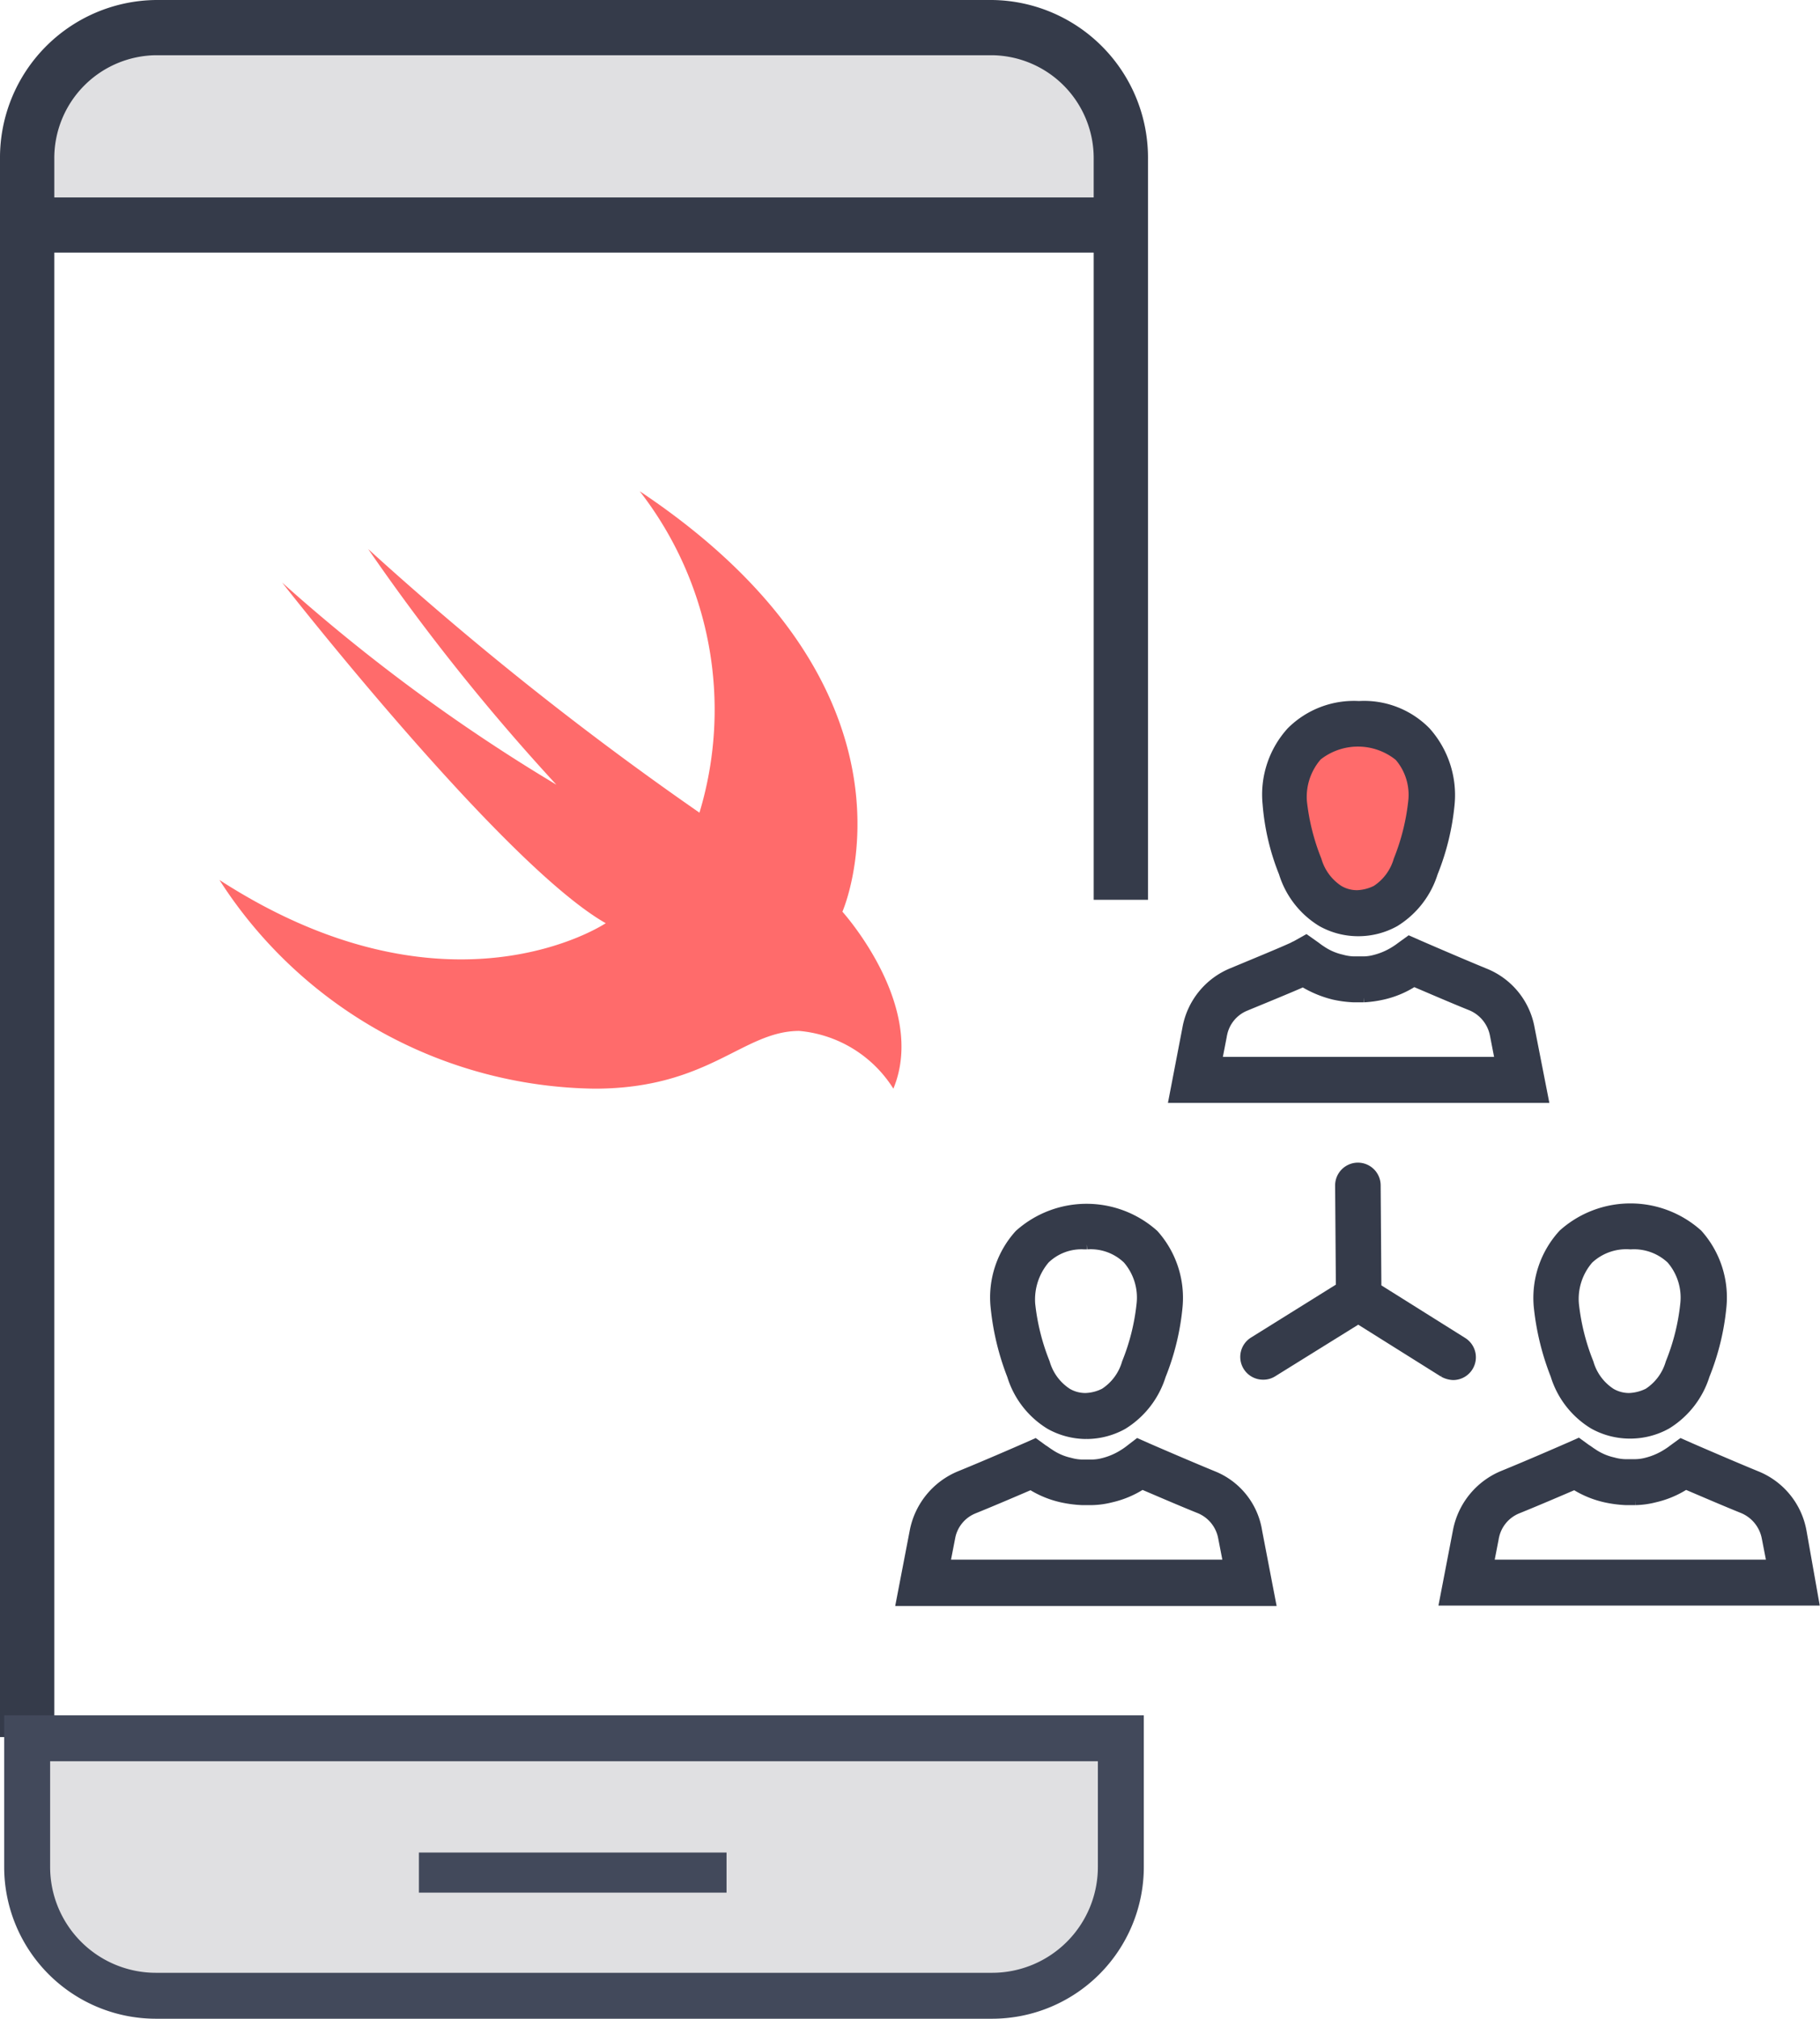 <?xml version="1.0" encoding="utf-8"?>
<svg xmlns="http://www.w3.org/2000/svg" width="54.429" height="60.343" viewBox="0 0 54.429 60.343">
  <g id="enterprise-swift-solutions" transform="translate(-342.864 -26.29)">
    <path id="Path_1978" data-name="Path 1978" d="M344.238,80.974a3.29,3.29,0,0,0,3.286,3.287h25.012a3.29,3.29,0,0,0,3.286-3.287V77.688H344.238Z" transform="translate(0 1.124)" fill="#e0e0e2"/>
    <path id="Path_1979" data-name="Path 1979" d="M347.524,27.665a3.289,3.289,0,0,0-3.286,3.285v1.363h31.584V30.95a3.289,3.289,0,0,0-3.286-3.285Z" fill="#e0e0e2"/>
    <path id="Path_1980" data-name="Path 1980" d="M343.114,77.964V31.049a4.465,4.465,0,0,1,4.41-4.509h25.012a4.465,4.465,0,0,1,4.41,4.509V52.936h-1.124V33.59H344.238V77.964Zm4.41-50.273a3.327,3.327,0,0,0-3.286,3.358v1.393h31.584V31.049a3.327,3.327,0,0,0-3.286-3.358Z" transform="translate(0 0)" fill="#353b4a" stroke="#353b4a" stroke-width="0.5"/>
    <path id="Path_1981" data-name="Path 1981" d="M347.524,85.384a4.415,4.415,0,0,1-4.41-4.41v-4.41h33.832v4.41a4.415,4.415,0,0,1-4.41,4.41Zm-3.286-4.41a3.29,3.29,0,0,0,3.286,3.287h25.012a3.29,3.29,0,0,0,3.286-3.287V77.688H344.238Z" transform="translate(0 1.124)" fill="#42495b" stroke="#42495b" stroke-width="0.25"/>
    <rect id="Rectangle_576" data-name="Rectangle 576" width="9.2" height="1.199" transform="translate(355.392 81.665)" fill="#42495b"/>
    <g id="Group_7184" data-name="Group 7184" transform="translate(129.298 -323.667)">
      <ellipse id="Ellipse_1319" data-name="Ellipse 1319" cx="2.5" cy="3" rx="2.5" ry="3" transform="translate(251.816 371.207)" fill="#ff6b6b"/>
      <path id="Path_1964" data-name="Path 1964" d="M260.6,376.042a2.612,2.612,0,0,0,1.14,1.468,2.23,2.23,0,0,0,1.062.282h.045a2.239,2.239,0,0,0,1.073-.282,2.653,2.653,0,0,0,1.14-1.468,7.316,7.316,0,0,0,.5-2.055,2.837,2.837,0,0,0-.711-2.157,2.589,2.589,0,0,0-2-.768,2.648,2.648,0,0,0-2.021.768,2.794,2.794,0,0,0-.711,2.157A6.961,6.961,0,0,0,260.6,376.042Zm.982-3.478a1.956,1.956,0,0,1,2.473,0,1.758,1.758,0,0,1,.418,1.344,6.608,6.608,0,0,1-.44,1.762,1.6,1.6,0,0,1-.667.9,1.4,1.4,0,0,1-.564.146,1.073,1.073,0,0,1-.553-.146,1.6,1.6,0,0,1-.667-.9h0a6.608,6.608,0,0,1-.44-1.762A1.863,1.863,0,0,1,261.587,372.564Z" transform="translate(-8.642)" fill="#353b4a" stroke="#353b4a" stroke-width="0.3"/>
      <path id="Path_1965" data-name="Path 1965" d="M265.752,386.227a2.192,2.192,0,0,0-1.355-1.66c-.824-.339-1.964-.835-1.964-.835l-.282-.124-.249.18a1.975,1.975,0,0,1-.18.124,2.065,2.065,0,0,1-.61.26,1.342,1.342,0,0,1-.35.045h-.271a1.479,1.479,0,0,1-.361-.056,1.77,1.77,0,0,1-.621-.271c-.057-.034-.158-.113-.158-.113l-.283-.2-.3.169a.623.623,0,0,0-.091.045c-.316.147-1.14.486-1.818.768a2.216,2.216,0,0,0-1.344,1.66l-.4,2.078h11.043Zm-9.36,1.005.158-.813a1.15,1.15,0,0,1,.7-.869c.3-.125,1.242-.508,1.728-.723a3.2,3.2,0,0,0,.915.384,3.3,3.3,0,0,0,.6.079h.3a3.373,3.373,0,0,0,.565-.079,2.846,2.846,0,0,0,.915-.384.011.011,0,0,0,.011-.011c.4.169,1.129.486,1.716.722a1.185,1.185,0,0,1,.711.87l.158.813h-8.48Z" transform="translate(-6.439 -5.522)" fill="#353b4a" stroke="#353b4a" stroke-width="0.3"/>
      <path id="Path_1966" data-name="Path 1966" d="M246.045,402.941a2.612,2.612,0,0,0,1.14,1.468,2.23,2.23,0,0,0,1.062.282h.034a2.241,2.241,0,0,0,1.073-.282,2.652,2.652,0,0,0,1.14-1.468,7.335,7.335,0,0,0,.5-2.056,2.838,2.838,0,0,0-.711-2.157,3.015,3.015,0,0,0-4.02,0,2.8,2.8,0,0,0-.711,2.157A7.722,7.722,0,0,0,246.045,402.941Zm.982-3.478a1.568,1.568,0,0,1,1.186-.44h.068a1.589,1.589,0,0,1,1.219.44,1.756,1.756,0,0,1,.418,1.344,6.5,6.5,0,0,1-.44,1.762,1.6,1.6,0,0,1-.667.9,1.343,1.343,0,0,1-.564.147,1.068,1.068,0,0,1-.553-.147,1.6,1.6,0,0,1-.667-.9h0a6.608,6.608,0,0,1-.44-1.762A1.863,1.863,0,0,1,247.027,399.463Z" transform="translate(-2.212 -11.87)" fill="#353b4a" stroke="#353b4a" stroke-width="0.3"/>
      <path id="Path_1967" data-name="Path 1967" d="M249.84,411.493h0c-.825-.339-1.965-.835-1.965-.835l-.282-.125-.249.192a1.983,1.983,0,0,1-.18.124,2.062,2.062,0,0,1-.61.26,1.409,1.409,0,0,1-.35.045h-.282a1.481,1.481,0,0,1-.361-.056,1.77,1.77,0,0,1-.621-.271c-.056-.034-.158-.113-.169-.113l-.249-.181-.282.125s-1.14.5-1.965.835a2.253,2.253,0,0,0-1.355,1.66l-.4,2.078h11.043l-.4-2.078A2.142,2.142,0,0,0,249.84,411.493Zm-8.017,2.665.158-.813a1.152,1.152,0,0,1,.7-.87c.587-.237,1.321-.553,1.716-.722a2.875,2.875,0,0,0,.926.384,3.5,3.5,0,0,0,.6.079h.305a2.512,2.512,0,0,0,.564-.079,2.859,2.859,0,0,0,.915-.384.011.011,0,0,0,.011-.011c.4.169,1.129.486,1.716.722a1.166,1.166,0,0,1,.711.869l.158.813h-8.48Z" transform="translate(0 -17.419)" fill="#353b4a" stroke="#353b4a" stroke-width="0.3"/>
      <path id="Path_1968" data-name="Path 1968" d="M274.631,400.865a7.718,7.718,0,0,0,.5,2.055,2.609,2.609,0,0,0,1.14,1.468,2.229,2.229,0,0,0,1.061.282h.023a2.233,2.233,0,0,0,1.1-.282,2.647,2.647,0,0,0,1.14-1.468,7.314,7.314,0,0,0,.5-2.055,2.836,2.836,0,0,0-.712-2.157,3.014,3.014,0,0,0-4.02,0A2.815,2.815,0,0,0,274.631,400.865Zm1.491-1.411a1.645,1.645,0,0,1,1.253-.44,1.622,1.622,0,0,1,1.22.44,1.758,1.758,0,0,1,.418,1.344,6.5,6.5,0,0,1-.44,1.762,1.605,1.605,0,0,1-.667.9,1.392,1.392,0,0,1-.564.147,1.072,1.072,0,0,1-.554-.147,1.6,1.6,0,0,1-.666-.9h0a6.607,6.607,0,0,1-.44-1.762A1.811,1.811,0,0,1,276.122,399.454Z" transform="translate(-15.047 -11.861)" fill="#353b4a" stroke="#353b4a" stroke-width="0.3"/>
      <path id="Path_1969" data-name="Path 1969" d="M280.276,413.144a2.209,2.209,0,0,0-1.355-1.66c-.824-.339-1.964-.835-1.964-.835l-.283-.125-.248.181a1.936,1.936,0,0,1-.181.124,2.071,2.071,0,0,1-.61.26,1.4,1.4,0,0,1-.35.045H275a1.5,1.5,0,0,1-.361-.056,1.778,1.778,0,0,1-.621-.271c-.056-.034-.158-.113-.169-.113l-.249-.181-.282.125s-1.14.5-1.964.835a2.251,2.251,0,0,0-1.355,1.66l-.4,2.077h11.043Zm-9.36,1.005.158-.813a1.154,1.154,0,0,1,.7-.87c.587-.237,1.321-.553,1.716-.722a2.882,2.882,0,0,0,.926.384,3.521,3.521,0,0,0,.6.079h.3a2.518,2.518,0,0,0,.565-.079,2.861,2.861,0,0,0,.915-.384.011.011,0,0,0,.011-.011c.4.169,1.129.485,1.716.722a1.186,1.186,0,0,1,.711.869l.158.813h-8.48Z" transform="translate(-12.833 -17.41)" fill="#353b4a" stroke="#353b4a" stroke-width="0.3"/>
      <path id="Path_1970" data-name="Path 1970" d="M265.143,401.959a.531.531,0,0,0,.282-.982l-2.575-1.615-.022-3.071a.531.531,0,0,0-.531-.531h0a.533.533,0,0,0-.531.542l.023,3.038-2.609,1.626a.531.531,0,0,0,.282.982.511.511,0,0,0,.283-.079l2.563-1.592,2.552,1.6A.661.661,0,0,0,265.143,401.959Z" transform="translate(-8.122 -10.9)" fill="#353b4a" stroke="#353b4a" stroke-width="0.3"/>
    </g>
    <path id="swift" d="M326.732,313.984c8.972,5.986,6.062,12.569,6.062,12.569s2.548,2.815,1.524,5.29a3.712,3.712,0,0,0-2.815-1.726c-1.688,0-2.7,1.726-6.123,1.726a13.538,13.538,0,0,1-11.216-6.238c6.864,4.438,11.552,1.292,11.552,1.292-3.1-1.765-9.676-10.181-9.676-10.181a53.334,53.334,0,0,0,8.2,6.041,63.589,63.589,0,0,1-5.628-7.044,96.61,96.61,0,0,0,9.907,7.88A10.642,10.642,0,0,0,326.732,313.984Z" transform="translate(35.263 -273.011)" fill="#ff6b6b"/>
  </g>
</svg>
